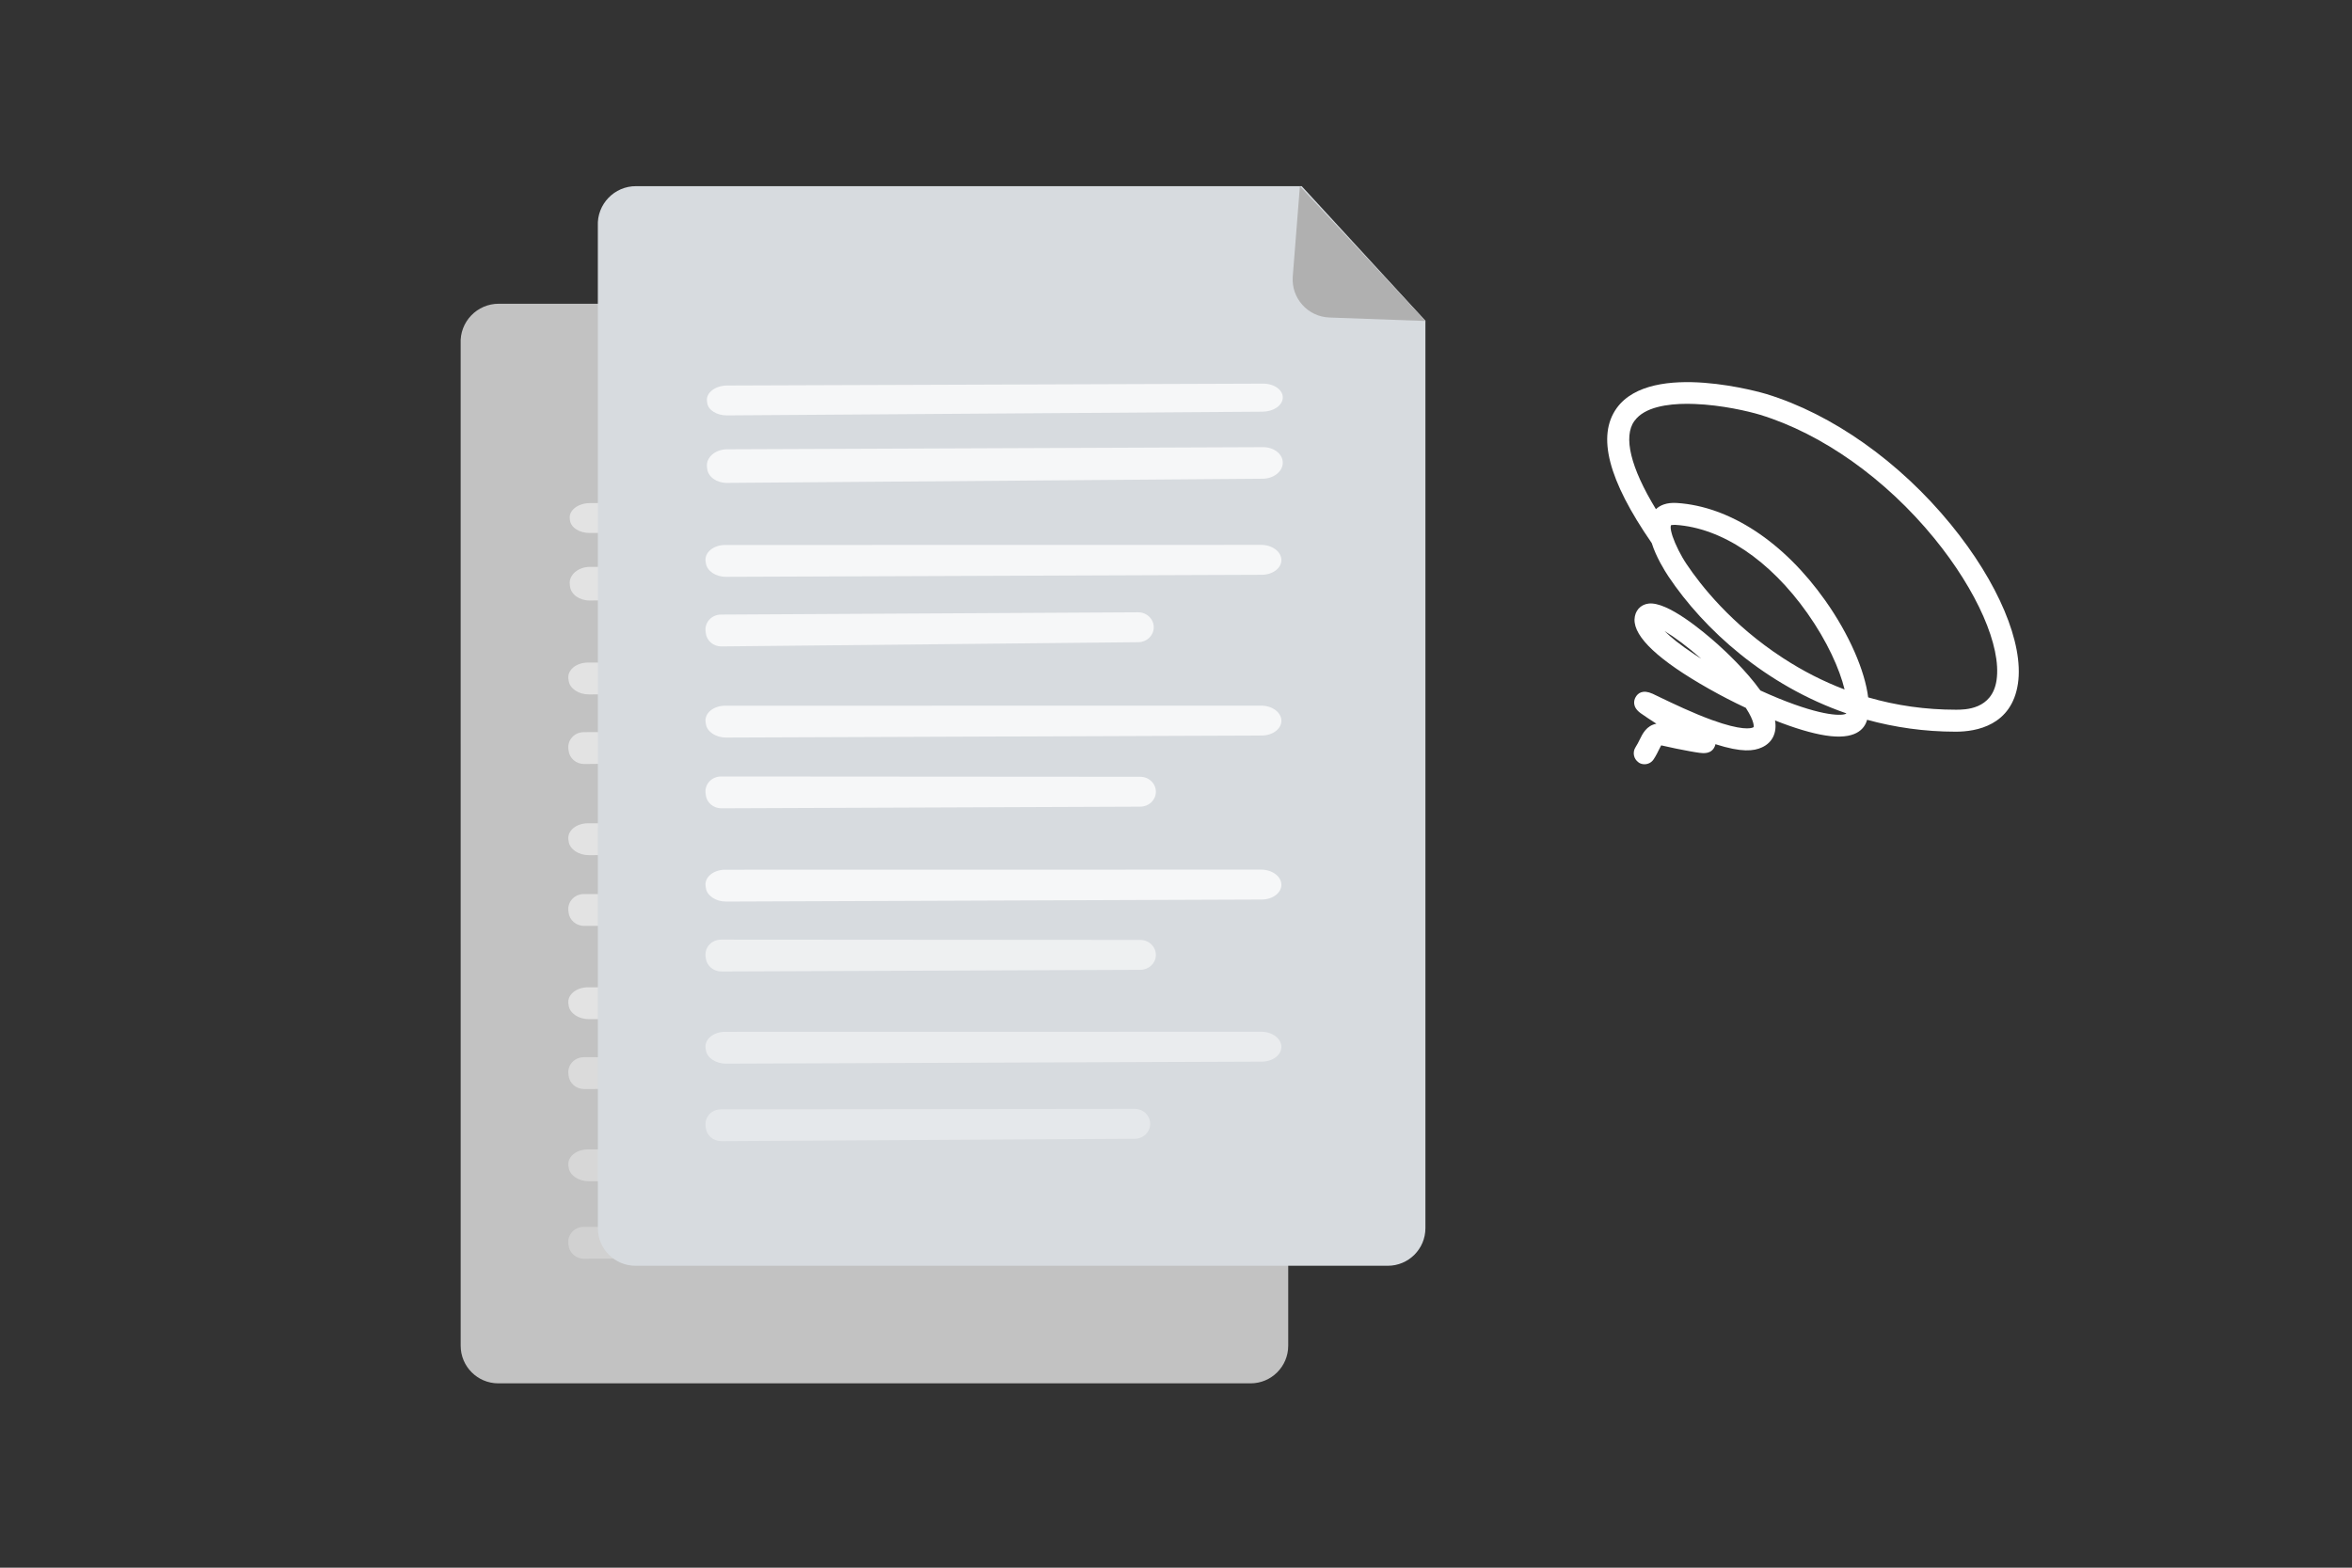 <svg width="240" height="160" viewBox="0 0 240 160" fill="none" xmlns="http://www.w3.org/2000/svg">
<rect x="0" y="0" width="240" height="160" fill="#333333" stroke="none"/>
<path d="M118.828 31L50.912 31C48.68 30.986 46.895 32.851 47.005 35.08L47.007 137.346C47.007 139.467 48.726 141.186 50.847 141.186H127.611C129.732 141.186 131.451 139.467 131.451 137.346L131.451 44.734L118.828 31Z" fill="white" fill-opacity="0.7"/>
<path d="M121.654 44.405C119.441 44.328 117.74 42.42 117.915 40.214L118.643 31L131.467 44.762L121.654 44.406V44.405Z" fill="white" fill-opacity="0.1"/>
<path opacity="0.78" d="M60.193 51.347C69.609 51.322 105.754 51.188 114.882 51.154C116.034 51.15 116.944 51.816 116.894 52.624C116.846 53.394 115.941 54.009 114.845 54.017L60.18 54.396C59.127 54.403 58.253 53.846 58.163 53.111L58.14 52.924C58.038 52.083 58.99 51.351 60.194 51.348L60.193 51.347Z" fill="white" fill-opacity="0.7"/>
<path opacity="0.78" d="M60.193 57.856C69.609 57.827 105.754 57.676 114.882 57.638C116.034 57.633 116.944 58.383 116.894 59.292C116.846 60.158 115.941 60.85 114.845 60.859L60.18 61.286C59.127 61.294 58.253 60.667 58.163 59.839L58.14 59.63C58.038 58.683 58.99 57.86 60.194 57.856L60.193 57.856Z" fill="white" fill-opacity="0.7"/>
<path opacity="0.78" d="M59.998 67.622C69.414 67.628 105.56 67.616 114.687 67.612C115.839 67.612 116.773 68.325 116.753 69.187C116.733 70.007 115.85 70.659 114.754 70.664L60.095 70.872C59.043 70.876 58.147 70.278 58.031 69.494L58.001 69.295C57.868 68.398 58.794 67.621 59.998 67.622V67.622Z" fill="white" fill-opacity="0.7"/>
<path opacity="0.78" d="M59.562 74.725C66.891 74.693 95.028 74.533 102.133 74.493C103.029 74.487 103.751 75.197 103.729 76.058C103.708 76.878 103.017 77.535 102.164 77.543L59.616 77.974C58.796 77.983 58.104 77.389 58.019 76.605L57.997 76.407C57.899 75.51 58.626 74.73 59.563 74.725L59.562 74.725Z" fill="white" fill-opacity="0.7"/>
<path opacity="0.78" d="M59.998 84.026C69.414 84.032 105.56 84.02 114.687 84.017C115.839 84.016 116.773 84.729 116.753 85.591C116.733 86.411 115.85 87.063 114.754 87.068L60.095 87.276C59.043 87.28 58.147 86.682 58.031 85.898L58.001 85.699C57.868 84.802 58.794 84.025 59.998 84.026Z" fill="white" fill-opacity="0.7"/>
<path opacity="0.78" d="M59.579 91.248C66.943 91.262 95.212 91.275 102.351 91.278C103.251 91.278 103.973 91.992 103.946 92.854C103.92 93.674 103.221 94.326 102.364 94.329L59.614 94.498C58.79 94.501 58.098 93.903 58.017 93.118L57.996 92.92C57.904 92.022 58.637 91.247 59.579 91.248H59.579Z" fill="white" fill-opacity="0.7"/>
<path opacity="0.78" d="M59.998 100.765C69.414 100.772 105.56 100.759 114.687 100.756C115.839 100.755 116.773 101.469 116.753 102.33C116.733 103.15 115.85 103.803 114.754 103.807L60.095 104.015C59.043 104.019 58.147 103.421 58.031 102.637L58.001 102.438C57.868 101.541 58.794 100.764 59.998 100.765V100.765Z" fill="white" fill-opacity="0.7"/>
<g opacity="0.74">
<path opacity="0.78" d="M59.579 107.9C66.943 107.913 95.212 107.927 102.351 107.93C103.251 107.93 103.973 108.644 103.946 109.506C103.92 110.326 103.221 110.977 102.364 110.981L59.614 111.15C58.79 111.153 58.098 110.555 58.017 109.77L57.996 109.572C57.904 108.674 58.637 107.898 59.579 107.9H59.579Z" fill="white" fill-opacity="0.7"/>
</g>
<path opacity="0.48" d="M59.998 117.309C69.414 117.316 105.56 117.303 114.687 117.3C115.839 117.299 116.773 118.013 116.753 118.874C116.733 119.694 115.85 120.347 114.754 120.351L60.095 120.559C59.043 120.563 58.147 119.966 58.031 119.181L58.001 118.982C57.868 118.085 58.794 117.308 59.998 117.309V117.309Z" fill="white" fill-opacity="0.7"/>
<path opacity="0.36" d="M59.557 125.218C66.828 125.218 94.74 125.181 101.789 125.172C102.678 125.171 103.391 125.883 103.365 126.745C103.34 127.565 102.651 128.217 101.805 128.223L59.595 128.467C58.782 128.471 58.098 127.875 58.017 127.091L57.996 126.892C57.904 125.995 58.628 125.218 59.557 125.218V125.218Z" fill="white" fill-opacity="0.7"/>
<path d="M132.828 19L64.912 19C62.68 18.986 60.895 20.851 61.005 23.08L61.007 125.346C61.007 127.467 62.726 129.186 64.847 129.186H141.611C143.732 129.186 145.451 127.467 145.451 125.346L145.451 32.734L132.828 19Z" fill="#D7DBDF"/>
<path d="M135.654 32.405C133.441 32.328 131.74 30.42 131.915 28.214L132.643 19L145.467 32.762L135.654 32.406V32.405Z" fill="#B0B0B0"/>
<path opacity="0.78" d="M74.193 39.347C83.609 39.322 119.754 39.188 128.882 39.154C130.034 39.15 130.944 39.816 130.894 40.624C130.846 41.394 129.941 42.009 128.845 42.017L74.18 42.396C73.127 42.403 72.253 41.846 72.163 41.111L72.14 40.924C72.038 40.083 72.99 39.351 74.194 39.348L74.193 39.347Z" fill="white"/>
<path opacity="0.78" d="M74.193 45.856C83.609 45.827 119.754 45.676 128.882 45.638C130.034 45.633 130.944 46.383 130.894 47.292C130.846 48.158 129.941 48.85 128.845 48.859L74.18 49.286C73.127 49.294 72.253 48.667 72.163 47.839L72.14 47.63C72.038 46.683 72.99 45.86 74.194 45.856L74.193 45.856Z" fill="white"/>
<path opacity="0.78" d="M73.998 55.622C83.414 55.628 119.56 55.616 128.687 55.612C129.839 55.612 130.773 56.325 130.753 57.187C130.733 58.007 129.85 58.659 128.754 58.664L74.095 58.872C73.043 58.876 72.147 58.278 72.031 57.494L72.001 57.295C71.868 56.398 72.794 55.621 73.998 55.622V55.622Z" fill="white"/>
<path opacity="0.78" d="M73.562 62.725C80.891 62.693 109.028 62.533 116.133 62.492C117.029 62.487 117.751 63.197 117.729 64.058C117.708 64.878 117.017 65.535 116.164 65.543L73.616 65.974C72.796 65.983 72.104 65.389 72.019 64.605L71.997 64.407C71.899 63.51 72.626 62.73 73.563 62.725L73.562 62.725Z" fill="white"/>
<path opacity="0.78" d="M73.998 72.026C83.414 72.032 119.56 72.02 128.687 72.017C129.839 72.016 130.773 72.729 130.753 73.591C130.733 74.411 129.85 75.063 128.754 75.068L74.095 75.276C73.043 75.28 72.147 74.682 72.031 73.898L72.001 73.699C71.868 72.802 72.794 72.025 73.998 72.026Z" fill="white"/>
<path opacity="0.78" d="M73.579 79.248C80.943 79.262 109.212 79.275 116.351 79.278C117.251 79.278 117.973 79.992 117.946 80.854C117.92 81.674 117.221 82.326 116.364 82.329L73.614 82.498C72.79 82.501 72.098 81.903 72.017 81.118L71.996 80.92C71.903 80.022 72.637 79.247 73.579 79.248H73.579Z" fill="white"/>
<path opacity="0.78" d="M73.998 88.765C83.414 88.772 119.56 88.759 128.687 88.756C129.839 88.755 130.773 89.469 130.753 90.33C130.733 91.15 129.85 91.803 128.754 91.807L74.095 92.015C73.043 92.019 72.147 91.421 72.031 90.637L72.001 90.438C71.868 89.541 72.794 88.764 73.998 88.765V88.765Z" fill="white"/>
<g opacity="0.74">
<path opacity="0.78" d="M73.579 95.9C80.943 95.913 109.212 95.927 116.351 95.93C117.251 95.93 117.973 96.644 117.946 97.506C117.92 98.326 117.221 98.977 116.364 98.981L73.614 99.15C72.79 99.153 72.098 98.555 72.017 97.77L71.996 97.572C71.903 96.674 72.637 95.898 73.579 95.9H73.579Z" fill="white"/>
</g>
<path opacity="0.48" d="M73.998 105.309C83.414 105.316 119.56 105.303 128.687 105.3C129.839 105.299 130.773 106.013 130.753 106.874C130.733 107.694 129.85 108.347 128.754 108.351L74.095 108.559C73.043 108.563 72.147 107.966 72.031 107.181L72.001 106.982C71.868 106.085 72.794 105.308 73.998 105.309V105.309Z" fill="white"/>
<path opacity="0.36" d="M73.558 113.218C80.828 113.218 108.74 113.181 115.789 113.172C116.678 113.171 117.391 113.883 117.365 114.745C117.34 115.565 116.651 116.217 115.805 116.223L73.595 116.467C72.782 116.471 72.098 115.875 72.017 115.091L71.996 114.892C71.904 113.995 72.628 113.218 73.558 113.218V113.218Z" fill="white"/>
<path d="M167.206 77.812C166.694 77.469 166.558 76.775 166.891 76.262C167.07 75.988 167.198 75.722 167.326 75.465C167.599 74.9 168.017 74.044 169.023 73.864C168.673 73.641 168.383 73.444 168.144 73.29C167.803 73.068 167.573 72.905 167.419 72.794C166.498 72.134 166.746 71.432 166.891 71.167C167.121 70.747 167.616 70.345 168.639 70.807C168.844 70.901 169.125 71.038 169.475 71.209C170.695 71.792 172.733 72.776 174.695 73.487C177.715 74.583 178.653 74.344 178.866 74.249C178.917 74.224 178.943 74.207 178.943 74.207C178.943 74.207 179.088 73.701 178.158 72.263C178.158 72.263 178.158 72.254 178.15 72.246C176.887 71.655 175.608 70.995 174.354 70.285C169.27 67.407 166.729 65.027 166.788 63.212C166.822 62.338 167.385 61.704 168.221 61.602C170.149 61.37 173.808 64.445 175.292 65.772C176.094 66.491 178.175 68.435 179.634 70.473C180.24 70.747 180.837 71.013 181.425 71.252C186.142 73.179 188.036 73.05 188.385 72.836C188.385 72.828 188.385 72.811 188.394 72.802C180.146 69.942 173.885 64.256 170.251 58.836C169.867 58.253 168.997 56.866 168.545 55.428C164.093 48.988 162.933 44.484 164.971 41.65C168.537 36.717 180.12 40.177 180.231 40.211C186.969 42.266 193.836 47.121 199.073 53.535C203.901 59.444 206.519 65.66 205.914 69.762C205.283 74.044 201.666 74.677 199.568 74.677C196.361 74.677 193.333 74.232 190.518 73.462C190.518 73.462 190.518 73.462 190.518 73.47C190.245 74.455 189.281 75.534 186.279 75.063C184.888 74.849 183.088 74.309 181.127 73.53C181.34 74.78 180.862 75.791 179.787 76.279C178.96 76.656 177.749 76.818 175.045 75.953C175.028 76.031 175.011 76.099 174.977 76.176C174.636 76.99 173.791 76.878 173.424 76.835C173.177 76.801 172.836 76.75 172.426 76.673C171.573 76.519 170.558 76.313 169.637 76.099C169.586 76.09 169.543 76.082 169.509 76.073C169.45 76.176 169.373 76.33 169.313 76.45C169.168 76.741 168.997 77.109 168.733 77.503C168.52 77.829 168.162 78 167.803 78C167.59 78 167.377 77.94 167.189 77.812H167.206ZM166.78 42.951C165.611 44.57 166.387 47.729 168.972 51.968C169.381 51.574 170.047 51.266 171.113 51.334C176.512 51.685 182.022 55.308 186.253 61.293C188.701 64.753 190.296 68.461 190.629 71.175C193.503 72.014 196.497 72.434 199.585 72.434C200.497 72.434 203.287 72.434 203.73 69.42C204.242 65.977 201.743 60.291 197.376 54.94C192.411 48.86 185.929 44.27 179.608 42.335C178.423 41.975 175.685 41.333 172.921 41.23C172.682 41.221 172.435 41.213 172.188 41.213C170.149 41.213 167.803 41.547 166.797 42.943L166.78 42.951ZM170.507 53.604C170.439 53.775 170.482 54.092 170.592 54.477C170.627 54.563 170.652 54.648 170.669 54.734C170.959 55.59 171.522 56.721 172.102 57.577C173.51 59.684 176.666 63.734 181.937 67.159C183.958 68.478 186.057 69.548 188.223 70.37C187.72 68.289 186.449 65.447 184.428 62.586C180.598 57.157 175.685 53.869 170.968 53.569C170.917 53.569 170.865 53.569 170.823 53.569C170.652 53.569 170.558 53.595 170.507 53.604ZM172.938 66.808C173.151 66.954 173.373 67.091 173.603 67.236C172.23 66.029 170.865 65.018 169.859 64.41C170.447 65.001 171.411 65.798 172.938 66.808Z" fill="white"/>
</svg>
